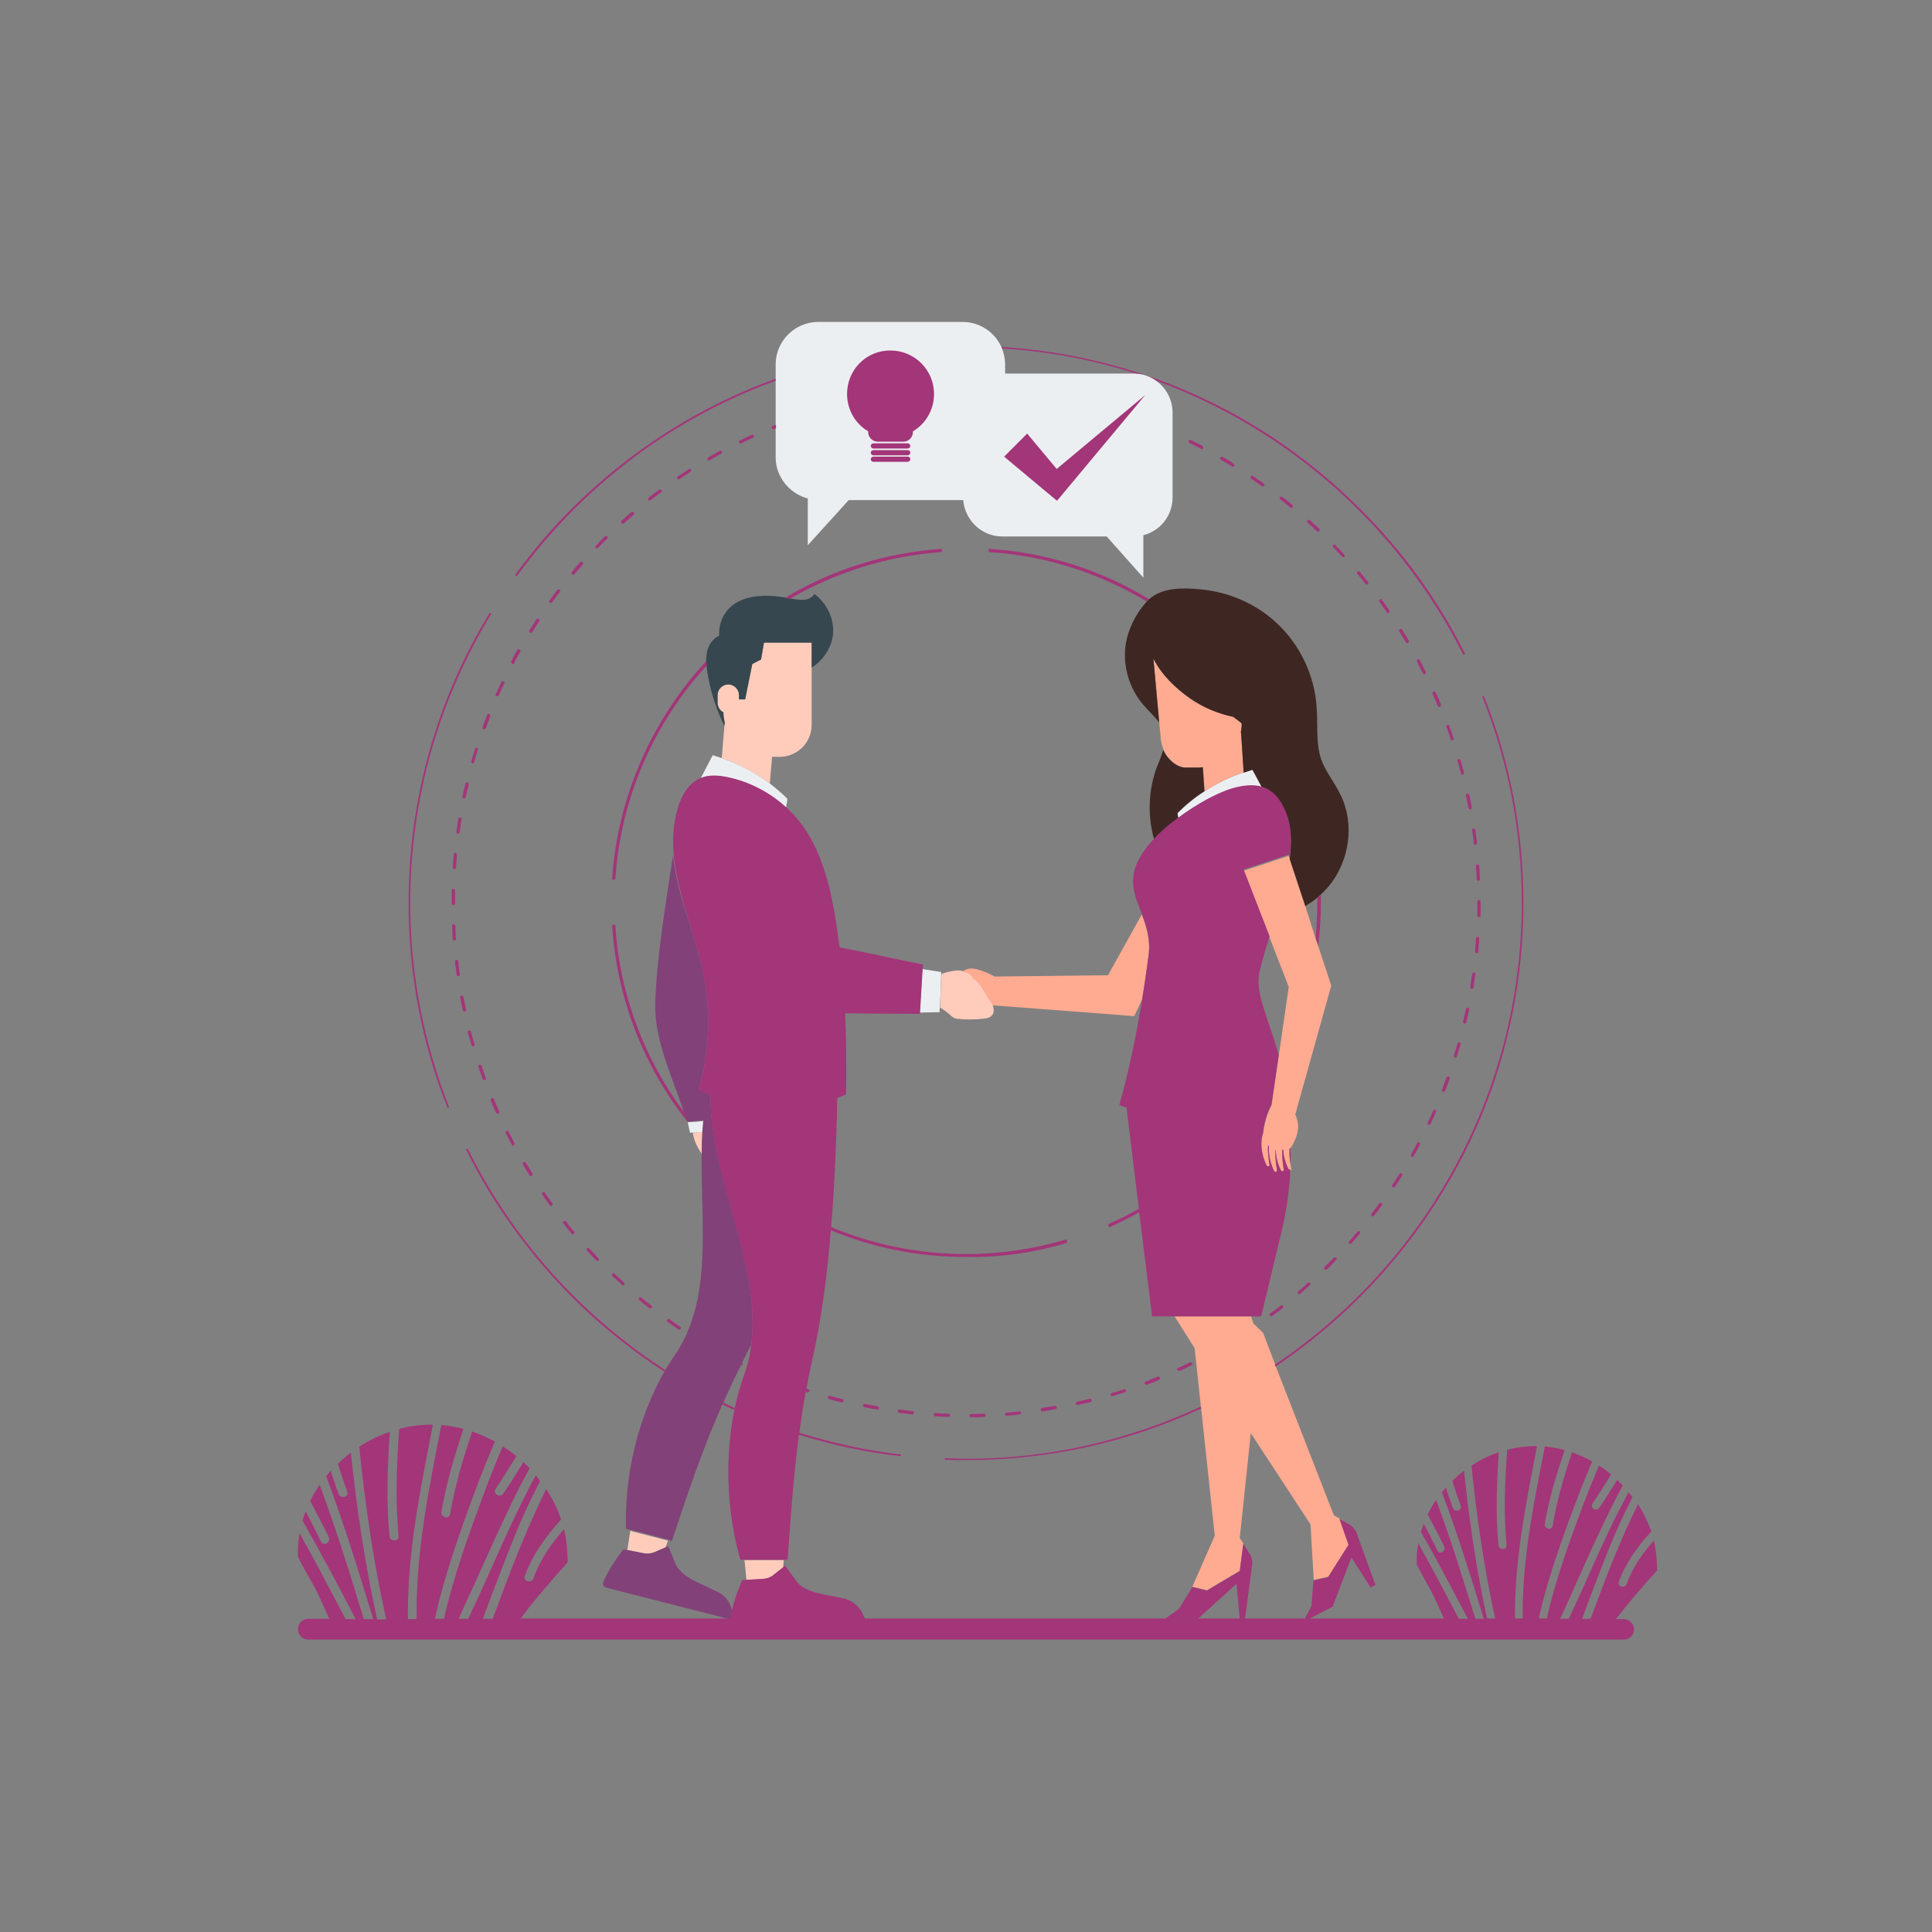 <?xml version="1.0" encoding="UTF-8" standalone="no"?>
<svg xmlns="http://www.w3.org/2000/svg" xmlns:xlink="http://www.w3.org/1999/xlink" version="1.1" id="Layer_1" x="0px" y="0px" viewBox="0 0 595.3 595.3" xml:space="preserve">
<rect x="0" y="0" width="595.3" height="595.3" fill="#808080" stroke="none"/>
<path id="color_x5F_8" fill="#ECEFF1" d="M213.5,349c-0.3,0-0.6,0-0.9,0c-0.2-1.1-0.5-2.2-0.7-3.2l0,0c1.9-0.1,3.5-0.2,4.9-0.4  c-0.1,1.1-0.2,2.3-0.3,3.4C215.5,348.9,214.5,348.9,213.5,349z M224.3,239.6c6.7,1.4,12.9,4.7,17.9,9.3c0.1-1,0.4-1.8,0.4-2.8  c-1.7-1.7-3.5-3.2-5.4-4.7c-4.5-3.4-9.5-6-14.8-7.8c-0.9-0.3-1.9-0.6-2.8-0.9c-1.2,2.4-2.5,4.7-3.7,7.1  C218.5,238.7,221.5,239,224.3,239.6z M289.5,311.9C289.5,311.8,289.5,311.8,289.5,311.9c0-0.5,0-0.9,0.1-1.3  c0.2-3.5,0.3-6.9,0.4-10.4c0-0.2,0-0.5,0-0.7c-1.9-0.3-3.9-0.6-5.8-0.9l-0.8,13.4C287.1,311.9,289.5,311.9,289.5,311.9z M383.2,238  c-4.2,1.4-8.3,3.4-12,5.8c-3,1.9-5.8,4.2-8.3,6.7c0,0.6,0.1,1.2,0.3,1.8c5.8-4.3,12.9-8.3,18.1-9.4c2.5-0.5,5.2-0.8,7.7-0.1  c-1-1.9-2-3.8-3-5.6C385,237.4,384.1,237.7,383.2,238z M239,117.3v-0.6v-4.4c0-7.2,5.9-13.1,13.1-13.1h44.5c5.3,0,9.8,3.1,11.9,7.6  c0.1,0.2,0.2,0.3,0.2,0.5c0.6,1.5,1,3.2,1,5v2.8h39.6c0.2,0,0.4,0,0.6,0c2.3,0.1,4.5,0.9,6.3,2.2c3.1,2.2,5.1,5.8,5.1,9.8v26.2  c0,5.6-3.8,10.3-9,11.6V178L341,165.3h-32.2c-6.3,0-11.5-5-12-11.2h-0.1h-35.2L248.9,168v-14.4c-5.6-1.5-9.9-6.6-9.9-12.7v-9v-1.1  V117.3L239,117.3z"></path>
<path id="color_x5F_7_1_" fill="#FFAB91" d="M368.1,415.4l1.9,17.9l0.1,0.6l4.2,39.3l-6.9,15.7l4.5,1.1l10.1-6l1.1-8.4l-1.1-1.7  l3.4-32.3l18.4,28.1l1,17.1l4.5-1l6.3-9.9l-2.8-8l-1.8-1L393.1,421l-0.2-0.6l-3.7-9.7l-3-2.9l-0.7-2.2h-23.6L368.1,415.4z   M299.5,301.3c2.7,1.7,3.5,4.5,5.4,7.1c0.4,0.5,0.7,1,0.9,1.5c0.2,0,0.4-0.1,0.5-0.1l43.2,3.3l2.4-5.1c0.7-4.6,1.4-9.2,2-13.6  c0.6-5-0.7-9-2.1-12.6l-10.4,18.7l-34.9,0.4c-1.7-0.9-3.5-1.7-5.3-2.2c-0.9-0.2-1.8-0.4-2.7-0.2c-0.4,0.1-1.1,0.3-1.7,0.6  C297.6,299.7,299.7,300.5,299.5,301.3z M365.3,236.5h3.5c0.7,0,1.3-0.1,1.9-0.1l0.5,7.4c3.7-2.4,7.7-4.4,12-5.8l-0.8-12.3h-0.1  c0.2-0.9,0.3-1.9,0.3-2.9l-2.6-2c-4.7-1-9.1-2.8-13.2-5.6c-4.7-3.2-8.9-7.3-11.4-12.2l1.8,19.8l0.4,3.9c0,1.6,0.4,3.1,1,4.5  C360,234.3,362.9,236.5,365.3,236.5z M402.2,279.2l-4.8-14.5l-0.3-1l-13.9,4.6l8,20.6l5.9,15.2l-3.1,21.4l-2.2,15.1  c-1.4,2.7-2.3,5.7-2.6,8.7c-1.1,3.2-0.4,7.2,1.1,10.2c0.2,0.5,1,0.2,0.9-0.2c-0.3-2-0.6-4-0.5-5.9v-0.1c0.1,0.1,0.2,0.1,0.3,0.2  c-0.2,2.6,0.5,5.5,1.6,7.7c0.2,0.5,1,0.2,0.9-0.2c-0.3-2-0.6-4-0.5-5.9c0-0.2,0-0.5,0.1-0.7l0,0c0,2.3,0.7,4.7,1.6,6.6  c0.2,0.5,1,0.2,0.9-0.2c-0.3-2-0.6-4-0.5-5.9c0-0.1,0-0.2,0-0.3c0.1,0,0.2,0,0.3,0c0.1,2.1,0.7,4.2,1.6,5.9c0.1,0.3,0.4,0.3,0.6,0.2  c0.2-0.1,0.3-0.2,0.3-0.4c-0.1-0.4-0.1-0.8-0.2-1.2c-0.2-1.6-0.4-3.2-0.3-4.7c0.1-0.2,0.2-0.4,0.3-0.6c2-3.4,3.2-6.7,1.4-10.4  l11.1-39.7l-4-12.1l-0.8-2.3L402.2,279.2z"></path>
<path id="color_x5F_6_1_" fill="#FFCCBC" d="M216.3,355.7c-1.4-2.2-2.6-4.4-2.8-6.7c1-0.1,2-0.1,3-0.2  C216.4,351,216.3,353.3,216.3,355.7z M198.4,478.6l-5.1-1l0.9-5.9l11.6,3l-0.7,2.1l-3.2,1.4C200.8,478.7,199.6,478.8,198.4,478.6z   M229.4,480.7l0.6,6.1l5.2-0.3c1.2-0.1,2.4-0.5,3.3-1.3l2.8-2.2l0.2-2.3L229.4,480.7L229.4,480.7z M237.9,233.2h2.3  c5.5,0,9.9-4.4,9.9-9.9v-17.6V198h-14.7l-0.9,5.2l-2.7,1.4l-2.2,10.9h-1.9v-1.3c0-1.8-1.5-3.3-3.3-3.3s-3.3,1.5-3.3,3.3v2.3  c0,1.3,0.7,2.4,1.8,3c0,1.1,0.1,2.2,0.4,3.2l-0.1,1.1l-0.8,9.8c5.3,1.8,10.3,4.5,14.8,7.8L237.9,233.2z M292.5,312.5  c0.2,0.2,0.4,0.4,0.7,0.6c0.4,0.4,0.9,0.7,1.6,0.8c2.7,0.3,5.5,0.3,8.2,0c1-0.1,2.1-0.3,2.7-1.1c0.5-0.6,0.6-1.5,0.4-2.3  c-0.1-0.2-0.1-0.4-0.2-0.6c-0.2-0.6-0.6-1.1-0.9-1.5c-1.9-2.6-2.6-5.4-5.4-7.1c0.2-0.8-1.8-1.7-2.7-2h-0.1c-0.8-0.4-1.8-0.3-2.7-0.2  c-1.4,0.2-2.7,0.5-4,1c-0.2,3.5-0.3,7-0.4,10.4C290.6,311,291.6,311.7,292.5,312.5z"></path>
<path id="color_x5F_5" fill="#3e2723" d="M355.4,202.9l1.8,19.8c-1.4-2-3.3-3.6-4.9-5.5c-4.4-5.1-6.5-12.2-5.4-18.9  c0.8-4.7,3.1-9.2,6.3-12.8c0.1-0.1,0.1-0.1,0.2-0.2c0.2-0.3,0.5-0.5,0.7-0.7c4.2-3.7,10.5-3.5,15.9-3c8.6,0.8,16.9,4.4,23.2,10.2  c7.3,6.7,11.9,16.3,12.5,26.2c0.4,5.4-0.3,11,1.4,16c1.4,3.9,4.2,7.2,6,11c4.4,9,2.7,20.4-3.7,28.1c-0.8,0.9-1.6,1.8-2.5,2.6  c-0.3,0.3-0.6,0.6-1,0.9c-1.2,1-2.4,1.8-3.7,2.6l-4.8-14.5c0.5-4.2,0.6-8.3-0.5-12.1c-1.2-4-3.4-7.9-7.2-9.5  c-0.3-0.1-0.5-0.2-0.8-0.3c-1-1.9-2-3.8-3-5.6c-0.9,0.3-1.8,0.6-2.7,0.9l-0.8-12.3h-0.1c0.2-0.9,0.3-1.9,0.3-2.9l-2.6-2  c-4.7-1-9.1-2.8-13.2-5.6C362.1,212,357.8,207.8,355.4,202.9z M363.1,252.3c-0.1-0.6-0.3-1.1-0.3-1.8c2.5-2.5,5.3-4.8,8.3-6.7  l-0.5-7.4c-0.6,0.1-1.3,0.1-1.9,0.1h-3.5c-2.3,0-5.3-2.2-6.8-5.4c-0.5,1.9-1.4,3.8-2.1,5.7c-2.5,7-2.7,14.7-0.7,21.8  C357.6,256.7,360.2,254.5,363.1,252.3z"></path>
<path id="color_x5F_4_1_" fill="#37474F" d="M222.9,219.5c-1.1-0.6-1.8-1.7-1.8-3v-2.3c0-1.8,1.5-3.3,3.3-3.3s3.3,1.5,3.3,3.3v1.3  h1.9l2.2-10.9l2.7-1.4l0.9-5.2h14.7v7.7c3.2-2,5.6-5.3,6.4-9.1c1-5.1-1.4-10.5-5.6-13.6c-0.6,1.1-1.8,1.7-3.1,1.8  c-1.2,0.1-2.5-0.1-3.7-0.3c-0.2,0-0.5-0.1-0.7-0.1c-0.5-0.1-1-0.2-1.5-0.3c-4.3-0.7-8.8-0.9-12.9,0.6c-4.8,1.7-7.7,6.1-7.4,11.2  c-1.9,0.8-3.2,2.7-3.7,4.7c-0.2,1-0.3,2.1-0.3,3.2c0,0.5,0.1,0.9,0.1,1.4c0.1,0.5,0.1,1.1,0.2,1.6c0.9,5.9,2.7,11.6,5.3,16.9  l0.1-1.1C223.1,221.6,222.9,220.6,222.9,219.5z"></path>
<path id="color_x5F_3" fill="#824179" d="M225.2,498.5c0,0.1,0,0.3,0,0.4c-0.1,0-0.2,0-0.4,0l-38-9.7c-0.8-0.2-1.2-1-0.9-1.7  c1.8-4.7,6.2-10.1,6.2-10.1l1.1,0.2l5.1,1c1.2,0.2,2.4,0.1,3.5-0.4l3.2-1.4l0.9-0.4l2.2,5.4c1.2,2.8,4.4,4.7,7.3,6l5.5,2.6  c2.4,1.1,4.1,3.2,4.6,5.7l0.1,0.2C225.4,497.1,225.3,497.8,225.2,498.5z M207,474.9c4.8-14.5,9.5-28.5,15.6-42.2  c0.1-0.2,0.2-0.4,0.3-0.6c1.7-3.8,3.5-7.7,5.4-11.4c0.1-0.3,0.3-0.6,0.4-0.9c0.1-0.1,0.1-0.2,0.2-0.4c0.9-1.7,1.7-3.4,2.6-5.2  c3.1-24.5-12.6-51.1-12.6-76.8c-1.2-0.5-2.4-1.1-3.6-1.7c3.4-11.9,3.8-24.7,1.2-36.8c-1.8-8.3-4.9-16.3-7.1-24.5  c-0.9-3.6-1.7-7.3-2-11c-2.3,15.2-5.1,31.8-5.5,45.8c-0.3,11.3,5.2,22.4,8.8,33.4c0.3,0.9,0.6,1.9,0.9,2.8c0,0.1,0.1,0.2,0.1,0.2  h0.1l0,0c1.9-0.1,3.5-0.2,4.9-0.4c-0.1,1.1-0.2,2.3-0.3,3.4c-0.1,2.3-0.2,4.6-0.2,6.9c-0.3,21.9,3.5,44.9-8.3,62.1  c-1,1.4-1.9,2.9-2.8,4.4c-0.1,0.2-0.2,0.4-0.3,0.5c-8.3,14.4-12.4,32.1-11.9,48.6l1.4,0.3l11.6,3L207,474.9z"></path>
<path id="color_x5F_2" fill="#a33579" d="M409.2,486l-4.5,1l-0.6,7.8l-2.1,4.1h1.2l7.4-3.8l5.8-15.2l5.9,9.2l1.5-0.7l-5.7-15.8l0,0  c-0.4-1.2-1.2-2.2-2.3-2.8l-3.1-1.8l2.8,8L409.2,486z M385.8,482.3c0.2-1.2,0-2.5-0.8-3.6l-1.9-3l-1.1,8.4l-10.1,6l-4.5-1.1  l-4.1,6.7l-4.6,3.3h10.2l12.1-11l1,10.9h1.6L385.8,482.3L385.8,482.3z M397.6,358.8c0.1-1.8,0.1-3.5,0-5.3c-0.1,0.2-0.2,0.4-0.3,0.6  C397.2,355.6,397.4,357.2,397.6,358.8z M353.9,294.5c-0.6,4.5-1.2,9-2,13.6c-1.7,10.5-3.9,21.3-7,32.4c0.7,0.3,1.5,0.6,2.2,0.8  l3.8,31l0.1,1.1l4,32.2h6.7h23.6h3.3l6.3-26.2c1.5-6.3,2.4-12.6,2.7-19.1c-0.2,0.1-0.5,0.1-0.6-0.2c-0.9-1.7-1.5-3.8-1.6-5.9  c-0.1,0-0.2,0-0.3,0c0,0.1,0,0.2,0,0.3c-0.1,2,0.2,4,0.5,5.9c0.1,0.4-0.7,0.7-0.9,0.2c-1-1.9-1.6-4.3-1.6-6.6l0,0  c0,0.2-0.1,0.5-0.1,0.7c-0.1,2,0.2,4,0.5,5.9c0.1,0.4-0.7,0.7-0.9,0.2c-1.1-2.2-1.8-5.1-1.6-7.7c-0.1-0.1-0.2-0.1-0.3-0.2v0.1  c-0.1,2,0.2,4,0.5,5.9c0.1,0.4-0.7,0.7-0.9,0.2c-1.5-2.9-2.2-7-1.1-10.2c0.3-3,1.2-6,2.6-8.7l2.2-15.1c-3.4-12.1-7.4-19.2-5.9-25.7  c1-4.3,2.1-7.6,3.1-10.9l-8-20.6l13.9-4.6l0.3,1c0.5-4.2,0.6-8.3-0.5-12.1c-1.2-4-3.4-7.9-7.2-9.5c-0.3-0.1-0.5-0.2-0.8-0.3  c-2.5-0.7-5.1-0.5-7.7,0.1c-5.1,1.1-12.3,5.1-18.1,9.4c-3,2.2-5.6,4.4-7.4,6.4l0,0c-9.6,10.3-6.6,16.2-3.9,23.2  C353.3,285.5,354.6,289.5,353.9,294.5z M266.5,498.7l-0.8-1.7c-1.2-2.3-3.3-4-5.9-4.5l-5.9-1.2c-3.1-0.6-6.7-1.6-8.5-4.1l-3.5-4.8  l-0.7,0.6l-2.8,2.2c-0.9,0.8-2.1,1.2-3.3,1.3l-5.2,0.3l-1.2,0.1c0,0-2.3,4.9-3.2,9.6c-0.1,0.7-0.3,1.4-0.3,2.1c0,0.1,0,0.3,0,0.4  l0,0h41.3C266.6,498.9,266.6,498.8,266.5,498.7z M216.5,299c2.6,12.1,2.2,24.9-1.2,36.8c1.2,0.6,2.4,1.2,3.6,1.7  c-0.1,25.7,15.7,52.3,12.6,76.8c-0.4,3.2-1.1,6.3-2.2,9.3c-1.2,3.3-2.1,6.7-2.9,10.2c0,0.2-0.1,0.4-0.1,0.6  c-3.1,15.1-2.3,31.6,1.8,46.2h1.4h12h1.2c0.9-13.1,1.8-25.9,3.5-38.6c0-0.2,0.1-0.4,0.1-0.6c0.6-4.2,1.2-8.5,2-12.7  c0.1-0.3,0.1-0.7,0.2-1c0.5-2.6,1-5.2,1.6-7.8c3-13.2,4.8-27,5.9-40.8c0-0.4,0.1-0.7,0.1-1c1.1-13.3,1.6-26.7,1.9-39.8  c0.9-0.3,1.8-0.7,2.7-1.1c0.1-8.3,0.1-16.6-0.3-25c8.4,0.2,17.1,0.1,23.1,0.2v-0.6l0.8-13.4l0.1-1.2c-8.2-1.6-17.2-3.7-25.7-5.3  c-1.9-14.4-4.3-30-14-40.7c-0.8-0.8-1.5-1.6-2.4-2.4c-5-4.6-11.3-7.9-17.9-9.3c-2.8-0.6-5.8-0.9-8.4,0.2l0,0  c-3.8,1.5-6.1,5.5-7.2,9.5c-1.4,4.6-1.6,9.4-1.2,14.2c0.3,3.7,1.1,7.4,2,11C211.6,282.7,214.7,290.6,216.5,299z"></path>
<path id="color_x5F_1" fill="#a33579" d="M137.9,341.4c-7.9-19.9-12-41.2-12-63.2c0-32,8.7-62.7,25-89.4c0.2,0.1,0.3,0.2,0.5,0.3  c-15.9,26-25,56.5-25,89.1c0,22.3,4.3,43.5,12,63C138.2,341.3,138,341.3,137.9,341.4z M239,117.3v-0.6c-23.4,8.5-44.8,22-62.9,40.1  c-6.4,6.4-12.2,13.2-17.4,20.4c0.2,0.1,0.3,0.2,0.5,0.4C179.1,150.2,206.8,129,239,117.3z M350,115.1c2.3,0.1,4.5,0.9,6.3,2.2  c41.2,15.1,75.1,45.6,94.6,84.5c0.2-0.1,0.4-0.2,0.6-0.2c-8.2-16.4-19-31.5-32.4-44.8c-29.8-29.8-68.7-47.3-110.5-49.9  c0.1,0.2,0.2,0.3,0.2,0.5C323.1,108.2,336.9,110.9,350,115.1z M144.1,353.9c-0.2,0.1-0.3,0.2-0.5,0.3c8.2,16.6,19.2,31.9,32.6,45.4  c8.8,8.8,18.4,16.5,28.6,23.1c0.1-0.2,0.2-0.4,0.3-0.5C179.1,405.4,157.9,381.8,144.1,353.9z M419.1,399.6  c32.4-32.4,50.3-75.6,50.3-121.4c0-22.2-4.2-43.8-12.2-63.8c-0.2,0.1-0.4,0.2-0.5,0.2c7.9,19.7,12.2,41.1,12.2,63.6  c0,59.2-30.2,111.5-76.1,142.3l0.2,0.6C402.3,414.8,411,407.7,419.1,399.6z M188.6,271c0.1,0,0.1,0,0.2,0c0.3,0,0.6,0,0.8,0  c1.6-25.3,12-48.2,28.1-65.9c0-0.5-0.1-0.9-0.1-1.4C201,221.7,190.3,245.2,188.6,271z M290.2,170.1c0-0.3,0.1-0.7,0.1-1  c-17.6,1.2-34.1,6.5-48.4,15.1c0.5,0.1,1,0.2,1.5,0.3C257.4,176.4,273.3,171.3,290.2,170.1z M328.9,382.9c-0.1-0.3-0.2-0.6-0.3-1  c-9.8,2.9-20.2,4.5-31,4.5c-14.8,0-28.9-3-41.7-8.4c0,0.4-0.1,0.7-0.1,1c12.9,5.4,27,8.3,41.8,8.3  C308.5,387.5,319,385.9,328.9,382.9z M189.6,285c-0.3,0-0.5,0-0.8,0c-0.1,0-0.1,0-0.2,0c1.4,22.7,9.8,43.6,23.1,60.5  c-0.3-0.9-0.6-1.9-0.9-2.8C198.6,326.4,190.9,306.5,189.6,285z M341.7,378.2c3.2-1.4,6.3-3,9.4-4.7l-0.1-1.1  c-3.1,1.8-6.3,3.4-9.6,4.8C341.5,377.5,341.6,377.9,341.7,378.2z M405.9,278.2c0,3.6-0.2,7.2-0.5,10.8l0.8,2.3  c0.5-4.3,0.8-8.6,0.8-13.1c0-0.8,0-1.7,0-2.5c-0.3,0.3-0.6,0.6-1,0.9C405.9,277.1,405.9,277.6,405.9,278.2z M354,184.6  c-14.6-8.9-31.5-14.4-49.5-15.5c0.1,0.3,0.1,0.7,0.2,1c17.7,1.1,34.2,6.6,48.6,15.2C353.5,185.1,353.8,184.8,354,184.6z   M500.3,498.9h-2.4c4-5.2,8.3-10.2,12.7-15c0-2.9-0.3-5.9-0.9-8.8c0-0.1-0.1-0.3-0.1-0.4c-3.6,4-6.6,8.4-8.4,13.4  c-0.5,1.5-2.9,0.8-2.4-0.7c2.1-5.9,5.8-10.9,10-15.5c-1-2.9-2.4-5.8-4.1-8.4c-3.7,7.5-6.9,15.1-9.9,22.8c-1.6,4.1-3.1,8.3-4.7,12.5  h-2.6c1.4-3.9,2.8-7.7,4.3-11.5c2.7-7.1,5.5-14.3,8.8-21.1c0.8-1.6,1.6-3.3,2.4-4.9c-0.4-0.5-0.8-1-1.2-1.5  c-1.1,2.1-2.2,4.2-3.3,6.3c-3.7,7.3-7,14.8-10.3,22.2c-1.5,3.4-3.2,6.9-4.8,10.5h-2.7c1.7-3.7,3.4-7.3,4.9-10.8  c3.7-8.3,7.4-16.6,11.5-24.7c0.9-1.9,1.9-3.7,2.9-5.6c-0.6-0.6-1.1-1.1-1.7-1.7c-1.8,2.9-3.6,5.8-5.5,8.6c-0.9,1.3-3,0.1-2.1-1.3  c2-3,3.9-6,5.7-9c-1.2-1-2.4-1.9-3.7-2.7c-1.9,4.5-3.8,9.1-5.5,13.7c-4,10.8-8,22-10.6,33.4h-2.5c2.6-11.6,6.7-23.1,10.8-34.1  c1.8-4.8,3.7-9.6,5.7-14.3c-2-1.1-4.1-2-6.2-2.8c-2.5,7.4-4.7,14.9-6,22.7c-0.3,1.6-2.7,0.9-2.4-0.7c1.3-7.8,3.6-15.3,6.1-22.7  c-2-0.5-4-0.9-6.1-1.1c-3.4,17.6-7.1,35.3-6.8,53h-2.4c-0.2-17.8,3.4-35.5,6.8-53.1c-0.2,0-0.3,0-0.5,0c-3,0-5.9,0.4-8.7,1.1  c-0.7,9.8-1.1,19.6-0.2,29.4c0.1,1.6-2.3,1.6-2.5,0c-0.9-9.6-0.5-19.1,0.1-28.6c-3,1-5.8,2.4-8.4,4.1c1.6,15.9,3.9,31.6,7.3,47.1  h-2.5c-3.3-15-5.5-30.2-7.1-45.5c-1.3,0.9-2.4,2-3.6,3.1c0.8,2.6,1.7,5.2,2.6,7.7c0.5,1.5-1.9,2.1-2.4,0.7c-0.8-2.1-1.5-4.2-2.2-6.3  c-0.4,0.5-0.8,1-1.2,1.4c4.8,12.8,8.9,25.9,12.9,39h-2.6c-3.8-12.3-7.6-24.6-12.1-36.6c-1,1.4-1.8,2.9-2.6,4.4  c1.7,3.3,3.5,6.6,5.1,9.9c0.7,1.4-1.5,2.7-2.1,1.3c-1.3-2.8-2.8-5.6-4.2-8.3c-0.3,0.8-0.6,1.7-0.9,2.5c5.1,8.8,9.7,17.8,14.5,26.8  h-2.8c-4.1-7.8-8.2-15.6-12.5-23.3c-0.4,2.2-0.5,4.3-0.5,6.5c1.7,3.5,3.8,6.8,5.5,10.3c1,2.1,2,4.3,2.9,6.4h-41.7H402h-18.3H382  h-13.1h-10.2h-92.1h-41.3h-64.9c4.5-6,9.5-11.7,14.5-17.3c0-3.3-0.3-6.6-1-9.8c0-0.1-0.1-0.3-0.1-0.4c-4,4.5-7.4,9.4-9.4,15.1  c-0.6,1.7-3.3,1-2.7-0.7c2.4-6.6,6.5-12.2,11.2-17.4c-1.1-3.3-2.7-6.4-4.6-9.4c-4.1,8.4-7.7,16.9-11.1,25.6  c-1.8,4.8-3.6,9.6-5.4,14.4h-3c1.6-4.5,3.3-8.9,5-13.3c3.1-8,6.1-16,9.9-23.7c0.9-1.8,1.8-3.7,2.7-5.5c-0.4-0.6-0.9-1.1-1.3-1.7  c-1.3,2.3-2.5,4.7-3.7,7.1c-4.1,8.2-7.8,16.6-11.5,24.9c-1.7,3.9-3.7,8-5.6,12.2h-3c1.9-4.3,3.9-8.5,5.7-12.5  c4.2-9.3,8.3-18.6,12.9-27.7c1.1-2.1,2.2-4.2,3.3-6.2c-0.6-0.6-1.3-1.3-1.9-1.9c-2,3.2-4,6.5-6.2,9.7c-1,1.5-3.4,0.1-2.4-1.4  c2.2-3.3,4.3-6.7,6.4-10.1c-1.3-1.1-2.7-2.1-4.2-3c-2.2,5.1-4.2,10.2-6.1,15.3c-4.5,12.2-9.1,24.9-12,37.8H134  c2.9-13.2,7.5-26.1,12.1-38.6c2-5.4,4.1-10.7,6.4-16c-2.2-1.2-4.6-2.3-7-3.1c-2.8,8.3-5.3,16.7-6.8,25.4c-0.3,1.8-3,1-2.7-0.7  c1.5-8.7,4-17.1,6.8-25.5c-2.2-0.6-4.5-1-6.8-1.2c-3.9,19.9-8,39.8-7.6,59.8h-2.7c-0.3-20,3.8-40,7.7-59.9c-0.2,0-0.4,0-0.6,0  c-3.3,0-6.6,0.4-9.8,1.3c-0.8,11-1.2,21.9-0.2,33c0.2,1.8-2.6,1.8-2.8,0c-1-10.7-0.6-21.4,0.1-32.1c-3.3,1.1-6.5,2.7-9.4,4.6  c1.8,17.9,4.4,35.7,8.3,53.2h-2.8c-3.7-16.9-6.3-34.1-8.1-51.4c-1.4,1.1-2.7,2.2-4,3.4c0.9,2.9,1.9,5.8,2.9,8.6  c0.6,1.7-2.1,2.4-2.7,0.7c-0.9-2.4-1.6-4.7-2.4-7.1c-0.5,0.5-0.9,1.1-1.4,1.6c5.4,14.5,10,29.3,14.5,44.1h-2.9  c-4.2-13.9-8.6-27.8-13.6-41.4c-1.1,1.6-2.1,3.2-2.9,5c1.9,3.7,3.9,7.4,5.7,11.1c0.8,1.6-1.6,3-2.4,1.4c-1.5-3.1-3.1-6.2-4.7-9.3  c-0.4,0.9-0.7,1.9-1,2.8c5.7,10,11.1,20.2,16.4,30.4h-3.1c-4.7-8.9-9.3-17.8-14.2-26.5c-0.4,2.4-0.6,4.9-0.5,7.3  c1.9,3.9,4.3,7.6,6.2,11.5c1.2,2.5,2.3,5.1,3.5,7.6H95c-1.8,0-3.2,1.4-3.2,3.2c0,1.8,1.4,3.2,3.2,3.2h405.3c1.8,0,3.2-1.4,3.2-3.2  C503.5,500.4,502.1,498.9,500.3,498.9z M248.9,429c0.2,0,0.4-0.1,0.5-0.3c0.1-0.3-0.1-0.5-0.3-0.6s-0.5-0.2-0.7-0.2  c-0.1,0.3-0.1,0.7-0.2,1c0.2,0.1,0.4,0.1,0.6,0.2C248.8,429,248.8,429,248.9,429z M332,432.9h0.1c1.3-0.3,2.6-0.6,3.9-0.9  c0.3-0.1,0.4-0.3,0.4-0.6c-0.1-0.3-0.3-0.4-0.6-0.4c-1.3,0.3-2.6,0.6-3.9,0.9c-0.3,0.1-0.4,0.3-0.4,0.6  C331.6,432.8,331.8,432.9,332,432.9z M363.3,422.4c0.1,0,0.1,0,0.2,0c1.2-0.6,2.4-1.1,3.6-1.7c0.2-0.1,0.4-0.4,0.2-0.7  c-0.1-0.2-0.4-0.3-0.7-0.2c-1.2,0.6-2.4,1.2-3.6,1.7c-0.3,0.1-0.4,0.4-0.2,0.7C362.9,422.3,363.1,422.4,363.3,422.4z M342.7,430.2  h0.1c1.3-0.4,2.6-0.8,3.8-1.2c0.3-0.1,0.4-0.4,0.3-0.6c-0.1-0.3-0.4-0.4-0.6-0.3c-1.3,0.4-2.5,0.8-3.8,1.2c-0.3,0.1-0.4,0.4-0.3,0.6  C342.3,430,342.5,430.2,342.7,430.2z M353.2,426.7c0.1,0,0.1,0,0.2,0c1.3-0.5,2.5-1,3.7-1.5c0.3-0.1,0.4-0.4,0.3-0.7  c-0.1-0.3-0.4-0.4-0.7-0.3c-1.2,0.5-2.5,1-3.7,1.5c-0.3,0.1-0.4,0.4-0.3,0.6C352.8,426.5,352.9,426.7,353.2,426.7z M228.8,420.5  c0.1-0.2,0-0.5-0.2-0.6c-0.1,0.3-0.3,0.6-0.4,0.9c0.1,0,0.1,0,0.2,0C228.6,420.7,228.8,420.6,228.8,420.5z M145.3,322  c0.1,0.2,0.3,0.4,0.5,0.4h0.1c0.3-0.1,0.4-0.4,0.3-0.6c-0.4-1.3-0.7-2.6-1.1-3.9c-0.1-0.3-0.3-0.4-0.6-0.4c-0.3,0.1-0.4,0.3-0.4,0.6  C144.5,319.4,144.9,320.7,145.3,322z M144,241.1c-0.3-0.1-0.5,0.1-0.6,0.4c-0.3,1.3-0.6,2.6-0.9,3.9c-0.1,0.3,0.1,0.5,0.4,0.6h0.1  c0.2,0,0.4-0.2,0.5-0.4c0.3-1.3,0.6-2.6,0.9-3.9C144.4,241.4,144.3,241.1,144,241.1z M418.3,379.5c-0.9,1-1.7,2-2.6,3  c-0.2,0.2-0.2,0.5,0,0.7c0.1,0.1,0.2,0.1,0.3,0.1c0.1,0,0.3-0.1,0.4-0.2c0.9-1,1.8-2,2.6-3c0.2-0.2,0.1-0.5-0.1-0.7  C418.8,379.2,418.4,379.3,418.3,379.5z M147,230.4c-0.3-0.1-0.5,0.1-0.6,0.3c-0.4,1.3-0.8,2.6-1.2,3.9c-0.1,0.3,0.1,0.5,0.3,0.6h0.1  c0.2,0,0.4-0.1,0.5-0.4c0.4-1.3,0.7-2.6,1.1-3.8C147.4,230.8,147.2,230.5,147,230.4z M203.1,150.9c-1.1,0.8-2.1,1.6-3.2,2.4  c-0.2,0.2-0.3,0.5-0.1,0.7c0.1,0.1,0.2,0.2,0.4,0.2c0.1,0,0.2,0,0.3-0.1c1-0.8,2.1-1.6,3.2-2.4c0.2-0.2,0.3-0.5,0.1-0.7  C203.7,150.8,203.4,150.7,203.1,150.9z M212.2,144.6c-1.1,0.7-2.2,1.5-3.4,2.2c-0.2,0.2-0.3,0.5-0.1,0.7c0.1,0.1,0.3,0.2,0.4,0.2  c0.1,0,0.2,0,0.3-0.1c1.1-0.7,2.2-1.5,3.3-2.2c0.2-0.1,0.3-0.5,0.2-0.7C212.8,144.5,212.5,144.4,212.2,144.6z M194.5,157.8  c-1,0.9-2,1.8-3,2.7c-0.2,0.2-0.2,0.5,0,0.7c0.1,0.1,0.2,0.2,0.4,0.2c0.1,0,0.2,0,0.3-0.1c1-0.9,2-1.8,3-2.6  c0.2-0.2,0.2-0.5,0.1-0.7C195,157.6,194.7,157.6,194.5,157.8z M221.7,139c-1.2,0.6-2.3,1.3-3.5,2c-0.2,0.1-0.3,0.4-0.2,0.7  c0.1,0.2,0.3,0.2,0.4,0.2c0.1,0,0.2,0,0.3-0.1c1.1-0.7,2.3-1.3,3.5-2c0.2-0.1,0.3-0.4,0.2-0.7C222.3,138.9,222,138.8,221.7,139z   M187.1,165.3c-0.2-0.2-0.5-0.2-0.7,0c-1,0.9-1.9,1.9-2.8,2.9c-0.2,0.2-0.2,0.5,0,0.7c0.1,0.1,0.2,0.1,0.3,0.1s0.3-0.1,0.4-0.2  c0.9-1,1.9-1.9,2.8-2.8C187.3,165.8,187.3,165.5,187.1,165.3z M299.2,436.7L299.2,436.7c1.3,0,2.7,0,4-0.1c0.3,0,0.5-0.2,0.5-0.5  s-0.2-0.5-0.5-0.5c-1.3,0-2.7,0.1-4,0.1c-0.3,0-0.5,0.2-0.5,0.5S298.9,436.7,299.2,436.7z M321.2,434.9L321.2,434.9  c1.4-0.2,2.7-0.4,4-0.7c0.3,0,0.5-0.3,0.4-0.6c0-0.3-0.3-0.5-0.6-0.4c-1.3,0.2-2.6,0.4-3.9,0.6c-0.3,0-0.5,0.3-0.4,0.6  C320.7,434.8,320.9,434.9,321.2,434.9z M259.6,431.1c-1.3-0.3-2.6-0.7-3.9-1c-0.3-0.1-0.5,0.1-0.6,0.4s0.1,0.5,0.3,0.6  c1.3,0.4,2.6,0.7,3.9,1h0.1c0.2,0,0.4-0.2,0.5-0.4C260,431.4,259.9,431.1,259.6,431.1z M180.9,384.7c-0.2,0.2-0.2,0.5,0,0.7  c0.9,1,1.8,2,2.8,2.9c0.1,0.1,0.2,0.2,0.4,0.2c0.1,0,0.3,0,0.3-0.1c0.2-0.2,0.2-0.5,0-0.7c-0.9-1-1.8-1.9-2.7-2.9  C181.4,384.5,181.1,384.5,180.9,384.7z M141.8,251.9c-0.3-0.1-0.5,0.1-0.6,0.4c-0.2,1.3-0.4,2.6-0.6,4c0,0.3,0.2,0.5,0.4,0.6  c0,0,0,0,0.1,0c0.2,0,0.5-0.2,0.5-0.4c0.2-1.3,0.4-2.6,0.6-4C142.3,252.2,142.1,251.9,141.8,251.9z M140,267.8  c0.3,0,0.5-0.2,0.5-0.5c0.1-1.3,0.2-2.7,0.3-4c0-0.3-0.2-0.5-0.5-0.5s-0.5,0.2-0.5,0.5c-0.1,1.3-0.2,2.7-0.3,4  C139.5,267.5,139.7,267.8,140,267.8L140,267.8z M139.2,274.3c0,1.3,0,2.6,0,3.9v0.2c0,0.3,0.2,0.5,0.5,0.5s0.5-0.2,0.5-0.5v-0.2  c0-1.3,0-2.6,0-3.8c0-0.3-0.2-0.5-0.5-0.5C139.4,273.8,139.2,274,139.2,274.3z M157.7,352.7c0.1,0.2,0.3,0.3,0.4,0.3  c0.1,0,0.2,0,0.2-0.1c0.2-0.1,0.3-0.4,0.2-0.7c-0.6-1.2-1.2-2.4-1.8-3.5c-0.1-0.2-0.4-0.3-0.7-0.2c-0.2,0.1-0.3,0.4-0.2,0.7  C156.4,350.3,157.1,351.5,157.7,352.7z M140,289.8L140,289.8c0.3,0,0.5-0.3,0.5-0.5c-0.1-1.3-0.2-2.7-0.2-4c0-0.3-0.3-0.5-0.5-0.5  c-0.3,0-0.5,0.2-0.5,0.5c0.1,1.3,0.1,2.7,0.2,4C139.5,289.6,139.7,289.8,140,289.8z M153,214.5c0.1,0,0.1,0,0.2,0  c0.2,0,0.4-0.1,0.5-0.3c0.5-1.2,1.1-2.4,1.7-3.6c0.1-0.2,0-0.5-0.2-0.7c-0.3-0.1-0.5,0-0.7,0.2c-0.6,1.2-1.1,2.4-1.7,3.7  C152.6,214.1,152.7,214.3,153,214.5z M151.2,339.1c0.5,1.2,1,2.5,1.6,3.7c0.1,0.2,0.3,0.3,0.5,0.3c0.1,0,0.1,0,0.2,0  c0.3-0.1,0.4-0.4,0.3-0.7c-0.5-1.2-1.1-2.4-1.6-3.7c-0.1-0.3-0.4-0.4-0.7-0.3C151.3,338.5,151.1,338.8,151.2,339.1z M150.7,220  c-0.3-0.1-0.5,0-0.6,0.3c-0.5,1.3-1,2.5-1.4,3.8c-0.1,0.3,0,0.5,0.3,0.6c0.1,0,0.1,0,0.2,0c0.2,0,0.4-0.1,0.5-0.3  c0.5-1.3,0.9-2.5,1.4-3.8C151,220.4,150.9,220.1,150.7,220z M157.8,204.5c0.1,0,0.2,0.1,0.2,0.1c0.2,0,0.4-0.1,0.4-0.3  c0.6-1.2,1.3-2.4,1.9-3.5c0.1-0.2,0.1-0.5-0.2-0.7c-0.2-0.1-0.5-0.1-0.7,0.2c-0.7,1.2-1.3,2.3-1.9,3.5  C157.5,204.1,157.6,204.4,157.8,204.5z M147.7,328.1c-0.3,0.1-0.4,0.4-0.3,0.6c0.4,1.3,0.9,2.5,1.3,3.8c0.1,0.2,0.3,0.3,0.5,0.3  c0.1,0,0.1,0,0.2,0c0.3-0.1,0.4-0.4,0.3-0.6c-0.5-1.3-0.9-2.5-1.3-3.8C148.2,328.1,147.9,328,147.7,328.1z M167.2,367.4  c-0.2,0.2-0.3,0.5-0.1,0.7c0.8,1.1,1.5,2.2,2.3,3.3c0.1,0.1,0.3,0.2,0.4,0.2c0.1,0,0.2,0,0.3-0.1c0.2-0.2,0.3-0.5,0.1-0.7  c-0.8-1.1-1.6-2.2-2.3-3.3C167.7,367.3,167.4,367.2,167.2,367.4z M270.4,433.3c-1.3-0.2-2.6-0.5-3.9-0.7c-0.3-0.1-0.5,0.1-0.6,0.4  s0.1,0.5,0.4,0.6c1.3,0.3,2.6,0.5,4,0.7h0.1c0.2,0,0.5-0.2,0.5-0.4C270.8,433.6,270.6,433.4,270.4,433.3z M173.7,376.3  c-0.2,0.2-0.3,0.5-0.1,0.7c0.8,1,1.7,2.1,2.5,3.1c0.1,0.1,0.2,0.2,0.4,0.2c0.1,0,0.2,0,0.3-0.1c0.2-0.2,0.2-0.5,0.1-0.7  c-0.9-1-1.7-2-2.5-3.1C174.3,376.1,174,376.1,173.7,376.3z M172.4,181.7c-0.2-0.2-0.5-0.1-0.7,0.1c-0.8,1.1-1.6,2.1-2.4,3.2  c-0.2,0.2-0.1,0.5,0.1,0.7c0.1,0.1,0.2,0.1,0.3,0.1c0.2,0,0.3-0.1,0.4-0.2c0.8-1.1,1.6-2.1,2.4-3.2  C172.7,182.2,172.7,181.9,172.4,181.7z M179.5,173.2c-0.2-0.2-0.5-0.2-0.7,0c-0.9,1-1.8,2-2.6,3.1c-0.2,0.2-0.1,0.5,0.1,0.7  c0.1,0.1,0.2,0.1,0.3,0.1s0.3-0.1,0.4-0.2c0.9-1,1.7-2,2.6-3C179.7,173.7,179.7,173.4,179.5,173.2z M141.2,300.8L141.2,300.8  c0.3,0,0.5-0.3,0.5-0.6c-0.2-1.3-0.4-2.6-0.5-4c0-0.3-0.3-0.5-0.6-0.4c-0.3,0-0.5,0.3-0.4,0.6c0.2,1.3,0.3,2.7,0.5,4  C140.7,300.6,140.9,300.8,141.2,300.8z M166,190.7c-0.2-0.2-0.5-0.1-0.7,0.1c-0.7,1.1-1.5,2.3-2.2,3.4c-0.1,0.2-0.1,0.5,0.2,0.7  c0.1,0.1,0.2,0.1,0.3,0.1c0.2,0,0.3-0.1,0.4-0.2c0.7-1.1,1.4-2.3,2.2-3.4C166.3,191.2,166.2,190.9,166,190.7z M143.1,311.7h0.1  c0.3-0.1,0.4-0.3,0.4-0.6c-0.3-1.3-0.5-2.6-0.8-3.9c-0.1-0.3-0.3-0.5-0.6-0.4c-0.3,0-0.5,0.3-0.4,0.6c0.2,1.3,0.5,2.6,0.8,3.9  C142.6,311.5,142.8,311.7,143.1,311.7z M161.3,358.1c-0.2,0.1-0.3,0.4-0.2,0.7c0.7,1.2,1.4,2.3,2.1,3.4c0.1,0.2,0.3,0.2,0.4,0.2  c0.1,0,0.2,0,0.3-0.1c0.2-0.1,0.3-0.5,0.2-0.7c-0.7-1.1-1.4-2.3-2.1-3.4C161.8,358,161.5,358,161.3,358.1z M310.2,436.2  C310.2,436.2,310.3,436.2,310.2,436.2c1.4-0.1,2.7-0.2,4-0.4c0.3,0,0.5-0.3,0.4-0.5c0-0.3-0.3-0.5-0.5-0.4c-1.3,0.1-2.6,0.3-4,0.4  c-0.3,0-0.5,0.3-0.5,0.5C309.7,436,310,436.2,310.2,436.2z M394.6,402.3c-1,0.8-2.1,1.6-3.2,2.4c-0.2,0.2-0.3,0.5-0.1,0.7  c0.1,0.1,0.2,0.2,0.4,0.2c0.1,0,0.2,0,0.3-0.1c1.1-0.8,2.1-1.6,3.2-2.4c0.2-0.2,0.3-0.5,0.1-0.7  C395.1,402.2,394.8,402.2,394.6,402.3z M403,395.3c-1,0.9-2,1.8-3,2.6c-0.2,0.2-0.2,0.5-0.1,0.7c0.1,0.1,0.2,0.2,0.4,0.2  c0.1,0,0.2,0,0.3-0.1c1-0.9,2-1.8,3-2.7c0.2-0.2,0.2-0.5,0-0.7C403.5,395.1,403.2,395.1,403,395.3z M445.7,332  c-0.5,1.3-0.9,2.5-1.4,3.8c-0.1,0.3,0,0.5,0.3,0.6c0.1,0,0.1,0,0.2,0c0.2,0,0.4-0.1,0.5-0.3c0.5-1.3,1-2.5,1.4-3.8  c0.1-0.3,0-0.5-0.3-0.6C446.1,331.7,445.8,331.8,445.7,332z M410.9,387.6c-0.9,1-1.9,1.9-2.8,2.8c-0.2,0.2-0.2,0.5,0,0.7  c0.1,0.1,0.2,0.1,0.4,0.1c0.1,0,0.3,0,0.4-0.1c1-0.9,1.9-1.9,2.8-2.9c0.2-0.2,0.2-0.5,0-0.7C411.4,387.4,411.1,387.4,410.9,387.6z   M447.4,228.1c0.1,0,0.1,0,0.2,0c0.3-0.1,0.4-0.4,0.3-0.6c-0.4-1.3-0.9-2.5-1.3-3.8c-0.1-0.3-0.4-0.4-0.6-0.3  c-0.3,0.1-0.4,0.4-0.3,0.6c0.5,1.3,0.9,2.5,1.3,3.8C447,228,447.2,228.1,447.4,228.1z M191.9,396.1c0.1,0,0.3-0.1,0.4-0.2  c0.2-0.2,0.2-0.5,0-0.7c-1-0.9-2-1.8-2.9-2.7c-0.2-0.2-0.5-0.2-0.7,0s-0.2,0.5,0,0.7c1,0.9,2,1.8,3,2.7  C191.7,396.1,191.8,396.1,191.9,396.1z M410.8,167.9c-0.2,0.2-0.2,0.5,0,0.7c0.9,1,1.8,1.9,2.7,2.9c0.1,0.1,0.2,0.2,0.4,0.2  c0.1,0,0.2,0,0.3-0.1c0.2-0.2,0.2-0.5,0-0.7c-0.9-1-1.8-2-2.8-2.9C411.4,167.7,411,167.7,410.8,167.9z M200.4,403.2  c0.1,0,0.3-0.1,0.4-0.2c0.2-0.2,0.1-0.5-0.1-0.7c-1.1-0.8-2.1-1.7-3.1-2.5c-0.2-0.2-0.5-0.1-0.7,0.1s-0.1,0.5,0.1,0.7  c1,0.9,2.1,1.7,3.1,2.5C200.1,403.2,200.3,403.2,200.4,403.2z M209.3,409.7c0.2,0,0.3-0.1,0.4-0.2c0.2-0.2,0.1-0.5-0.1-0.7  c-1.1-0.7-2.2-1.5-3.3-2.3c-0.2-0.2-0.5-0.1-0.7,0.1s-0.1,0.5,0.1,0.7c1.1,0.8,2.2,1.5,3.3,2.3C209.1,409.7,209.2,409.7,209.3,409.7  z M238.1,131.2c-0.3,0.1-0.4,0.4-0.3,0.7c0.1,0.2,0.3,0.3,0.5,0.3c0.1,0,0.1,0,0.2,0c0.2-0.1,0.4-0.2,0.6-0.2v-1.1  C238.7,131,238.4,131.1,238.1,131.2z M443.5,217.8c0.1,0,0.1,0,0.2,0c0.3-0.1,0.4-0.4,0.3-0.7c-0.5-1.2-1-2.5-1.6-3.7  c-0.1-0.3-0.4-0.4-0.7-0.3c-0.3,0.1-0.4,0.4-0.3,0.7c0.5,1.2,1.1,2.4,1.6,3.7C443.1,217.7,443.3,217.8,443.5,217.8z M425,370.8  c-0.8,1.1-1.6,2.1-2.4,3.2c-0.2,0.2-0.1,0.5,0.1,0.7c0.1,0.1,0.2,0.1,0.3,0.1c0.1,0,0.3-0.1,0.4-0.2c0.8-1.1,1.6-2.1,2.4-3.2  c0.2-0.2,0.1-0.5-0.1-0.7C425.5,370.5,425.2,370.6,425,370.8z M427.7,188.9c0.1,0,0.2,0,0.3-0.1c0.2-0.2,0.3-0.5,0.1-0.7  c-0.8-1.1-1.5-2.2-2.3-3.3c-0.2-0.2-0.5-0.3-0.7-0.1s-0.3,0.5-0.1,0.7c0.8,1.1,1.6,2.2,2.3,3.3C427.4,188.8,427.5,188.9,427.7,188.9  z M421.1,180.1c0.1,0,0.2,0,0.3-0.1c0.2-0.2,0.3-0.5,0.1-0.7c-0.8-1-1.7-2.1-2.5-3.1c-0.2-0.2-0.5-0.2-0.7-0.1  c-0.2,0.2-0.2,0.5-0.1,0.7c0.9,1,1.7,2,2.5,3.1C420.8,180,421,180.1,421.1,180.1z M431.2,361.7c-0.7,1.1-1.4,2.3-2.2,3.4  c-0.2,0.2-0.1,0.5,0.1,0.7c0.1,0.1,0.2,0.1,0.3,0.1c0.2,0,0.3-0.1,0.4-0.2c0.7-1.1,1.5-2.2,2.2-3.4c0.1-0.2,0.1-0.5-0.2-0.7  C431.7,361.4,431.4,361.5,431.2,361.7z M441.6,342.3c-0.5,1.2-1.1,2.4-1.7,3.6c-0.1,0.3,0,0.5,0.2,0.7c0.1,0,0.1,0,0.2,0  c0.2,0,0.4-0.1,0.5-0.3c0.6-1.2,1.1-2.4,1.7-3.7c0.1-0.3,0-0.5-0.3-0.7C442,341.9,441.7,342,441.6,342.3z M433.6,198.2  c0.1,0,0.2,0,0.3-0.1c0.2-0.1,0.3-0.4,0.2-0.7c-0.7-1.2-1.4-2.3-2.1-3.4c-0.1-0.2-0.5-0.3-0.7-0.2s-0.3,0.5-0.2,0.7  c0.7,1.1,1.4,2.3,2.1,3.4C433.3,198.1,433.5,198.2,433.6,198.2z M438.9,207.8c0.1,0,0.2,0,0.2-0.1c0.2-0.1,0.3-0.4,0.2-0.7  c-0.6-1.2-1.2-2.4-1.8-3.6c-0.1-0.2-0.4-0.3-0.7-0.2c-0.2,0.1-0.3,0.4-0.2,0.7c0.6,1.2,1.2,2.4,1.8,3.5  C438.6,207.7,438.7,207.8,438.9,207.8z M436.7,352.2c-0.6,1.2-1.3,2.4-1.9,3.5c-0.1,0.2-0.1,0.5,0.2,0.7c0.1,0,0.2,0.1,0.2,0.1  c0.2,0,0.3-0.1,0.4-0.3c0.7-1.2,1.3-2.3,1.9-3.5c0.1-0.2,0-0.5-0.2-0.7C437.2,351.8,436.9,351.9,436.7,352.2z M454.6,260.3  L454.6,260.3c0.3,0,0.5-0.3,0.5-0.6c-0.2-1.3-0.3-2.7-0.5-4c0-0.3-0.3-0.5-0.6-0.4c-0.3,0-0.5,0.3-0.4,0.6c0.2,1.3,0.4,2.6,0.5,4  C454.1,260.2,454.4,260.3,454.6,260.3z M402.9,160.3c-0.2,0.2-0.2,0.5,0,0.7c1,0.9,2,1.8,2.9,2.7c0.1,0.1,0.2,0.1,0.3,0.1  c0.1,0,0.3-0.1,0.4-0.2c0.2-0.2,0.2-0.5,0-0.7c-1-0.9-2-1.8-3-2.7C403.4,160.1,403.1,160.1,402.9,160.3z M292.2,436.6  c0.3,0,0.5-0.2,0.5-0.5s-0.2-0.5-0.5-0.5c-1.3,0-2.7-0.1-4-0.2c-0.3,0-0.5,0.2-0.5,0.5s0.2,0.5,0.5,0.5  C289.5,436.5,290.8,436.5,292.2,436.6L292.2,436.6z M455.2,277.8v0.3c0,1.3,0,2.7,0,4c0,0.3,0.2,0.5,0.5,0.5l0,0  c0.3,0,0.5-0.2,0.5-0.5c0-1.3,0-2.7,0-4v-0.3c0-0.3-0.2-0.5-0.5-0.5C455.4,277.3,455.2,277.6,455.2,277.8z M455,293.7  c0.3,0,0.5-0.2,0.5-0.5c0.1-1.3,0.2-2.7,0.3-4c0-0.3-0.2-0.5-0.5-0.5s-0.5,0.2-0.5,0.5c-0.1,1.3-0.2,2.7-0.3,4  C454.4,293.4,454.6,293.7,455,293.7C454.9,293.7,454.9,293.7,455,293.7z M376.7,140.8c-0.2-0.1-0.5-0.1-0.7,0.2  c-0.1,0.2-0.1,0.5,0.2,0.7c1.2,0.7,2.3,1.3,3.4,2c0.1,0.1,0.2,0.1,0.3,0.1c0.2,0,0.3-0.1,0.4-0.2c0.1-0.2,0.1-0.5-0.2-0.7  C379.1,142.1,377.9,141.4,376.7,140.8z M385.4,146.8c-0.2,0.2-0.1,0.5,0.1,0.7c1.1,0.7,2.2,1.5,3.3,2.3c0.1,0.1,0.2,0.1,0.3,0.1  c0.2,0,0.3-0.1,0.4-0.2c0.2-0.2,0.1-0.5-0.1-0.7c-1.1-0.8-2.2-1.5-3.3-2.3C385.9,146.5,385.6,146.5,385.4,146.8z M454.2,299.7  c-0.3,0-0.5,0.2-0.6,0.4c-0.2,1.3-0.4,2.6-0.6,4c0,0.3,0.1,0.5,0.4,0.6h0.1c0.2,0,0.5-0.2,0.5-0.4c0.2-1.3,0.4-2.6,0.6-4  C454.7,299.9,454.5,299.7,454.2,299.7z M281.2,434.8c-1.3-0.1-2.7-0.3-4-0.5c-0.3,0-0.5,0.2-0.6,0.4c0,0.3,0.2,0.5,0.4,0.6  c1.3,0.2,2.7,0.3,4,0.5c0,0,0,0,0.1,0c0.3,0,0.5-0.2,0.5-0.4C281.7,435.1,281.5,434.9,281.2,434.8z M394.4,153.2  c-0.2,0.2-0.1,0.5,0.1,0.7c1.1,0.8,2.1,1.7,3.1,2.5c0.1,0.1,0.2,0.1,0.3,0.1c0.1,0,0.3-0.1,0.4-0.2c0.2-0.2,0.1-0.5-0.1-0.7  c-1-0.9-2.1-1.7-3.1-2.5C394.9,153,394.6,153,394.4,153.2z M449.7,321.2c-0.3-0.1-0.5,0.1-0.6,0.3c-0.4,1.3-0.8,2.6-1.1,3.8  c-0.1,0.3,0.1,0.5,0.3,0.6h0.1c0.2,0,0.4-0.1,0.5-0.4c0.4-1.3,0.8-2.6,1.2-3.9C450.1,321.6,450,321.3,449.7,321.2z M451.2,315.4h0.1  c0.2,0,0.4-0.2,0.5-0.4c0.3-1.3,0.6-2.6,0.9-3.9c0.1-0.3-0.1-0.5-0.4-0.6s-0.5,0.1-0.6,0.4c-0.3,1.3-0.6,2.6-0.9,3.9  C450.8,315.1,451,315.3,451.2,315.4z M367,135.6c-0.2-0.1-0.5,0-0.7,0.2c-0.1,0.2,0,0.5,0.2,0.7c1.2,0.6,2.4,1.2,3.6,1.8  c0.1,0,0.2,0.1,0.2,0.1c0.2,0,0.4-0.1,0.4-0.3c0.1-0.2,0-0.5-0.2-0.7C369.4,136.8,368.2,136.2,367,135.6z M450.6,238.7h0.1  c0.3-0.1,0.4-0.3,0.4-0.6c-0.3-1.3-0.7-2.6-1.1-3.9c-0.1-0.3-0.4-0.4-0.6-0.3c-0.3,0.1-0.4,0.4-0.3,0.6c0.4,1.3,0.7,2.6,1.1,3.9  C450.1,238.5,450.3,238.7,450.6,238.7z M452.5,249c0,0.2,0.3,0.4,0.5,0.4h0.1c0.3-0.1,0.5-0.3,0.4-0.6c-0.2-1.3-0.5-2.6-0.8-3.9  c-0.1-0.3-0.3-0.4-0.6-0.4c-0.3,0.1-0.4,0.3-0.4,0.6C452,246.4,452.2,247.7,452.5,249z M454.8,266.9c0.1,1.3,0.2,2.7,0.2,4  c0,0.3,0.2,0.5,0.5,0.5l0,0c0.3,0,0.5-0.2,0.5-0.5c-0.1-1.3-0.1-2.7-0.2-4c0-0.3-0.3-0.5-0.5-0.5  C454.9,266.3,454.7,266.6,454.8,266.9z M231.6,134c-1.2,0.6-2.4,1.1-3.6,1.7c-0.2,0.1-0.4,0.4-0.2,0.7c0.1,0.2,0.3,0.3,0.4,0.3  c0.1,0,0.1,0,0.2-0.1c1.2-0.6,2.4-1.2,3.6-1.7c0.3-0.1,0.4-0.4,0.2-0.7C232.2,134,231.9,133.9,231.6,134z M277.7,448.2  c-10.9-1.3-21.4-3.6-31.6-6.8c0,0.2-0.1,0.4-0.1,0.6c10.2,3.2,20.8,5.5,31.6,6.7C277.6,448.6,277.6,448.4,277.7,448.2z M226.3,433.8  c-1.2-0.5-2.4-1.1-3.5-1.7c-0.1,0.2-0.2,0.4-0.3,0.6c1.2,0.6,2.4,1.2,3.7,1.7C226.3,434.3,226.3,434,226.3,433.8z M291.1,449.3  c0,0.2,0,0.3,0,0.5c2.2,0.1,4.4,0.1,6.6,0.1c25.4,0,50-5.5,72.4-15.9l-0.1-0.6c-22,10.3-46.5,16.1-72.3,16.1  C295.5,449.4,293.3,449.4,291.1,449.3z M211.8,345.7C211.8,345.8,211.8,345.8,211.8,345.7C211.8,345.8,211.8,345.8,211.8,345.7  L211.8,345.7z M261,121.4c0,4.9,2.6,9.2,6.5,11.5c0,0.1,0,0.1,0,0.2l0,0c0,1.7,1.4,3,3,3h7.8c1.7,0,3-1.4,3-3l0,0c0-0.1,0-0.1,0-0.2  c3.9-2.3,6.5-6.6,6.5-11.5c0-7.4-6-13.4-13.4-13.4C267,107.9,261,113.9,261,121.4z M279.7,136.6h-10.6c-0.4,0-0.8,0.4-0.8,0.8  s0.4,0.8,0.8,0.8h10.6c0.4,0,0.8-0.4,0.8-0.8S280.1,136.6,279.7,136.6z M279.7,138.7h-10.6c-0.4,0-0.8,0.4-0.8,0.8  c0,0.4,0.4,0.8,0.8,0.8h10.6c0.4,0,0.8-0.4,0.8-0.8C280.5,139,280.1,138.7,279.7,138.7z M279.7,140.7h-10.6c-0.4,0-0.8,0.4-0.8,0.8  s0.4,0.8,0.8,0.8h10.6c0.4,0,0.8-0.4,0.8-0.8C280.5,141,280.1,140.7,279.7,140.7z M322.8,151.9l2.9,2.4l2-2.4l25.2-30.2l-27.3,22.8  l-9.1-10.9l-7.1,7.1L322.8,151.9z"></path>
</svg>
